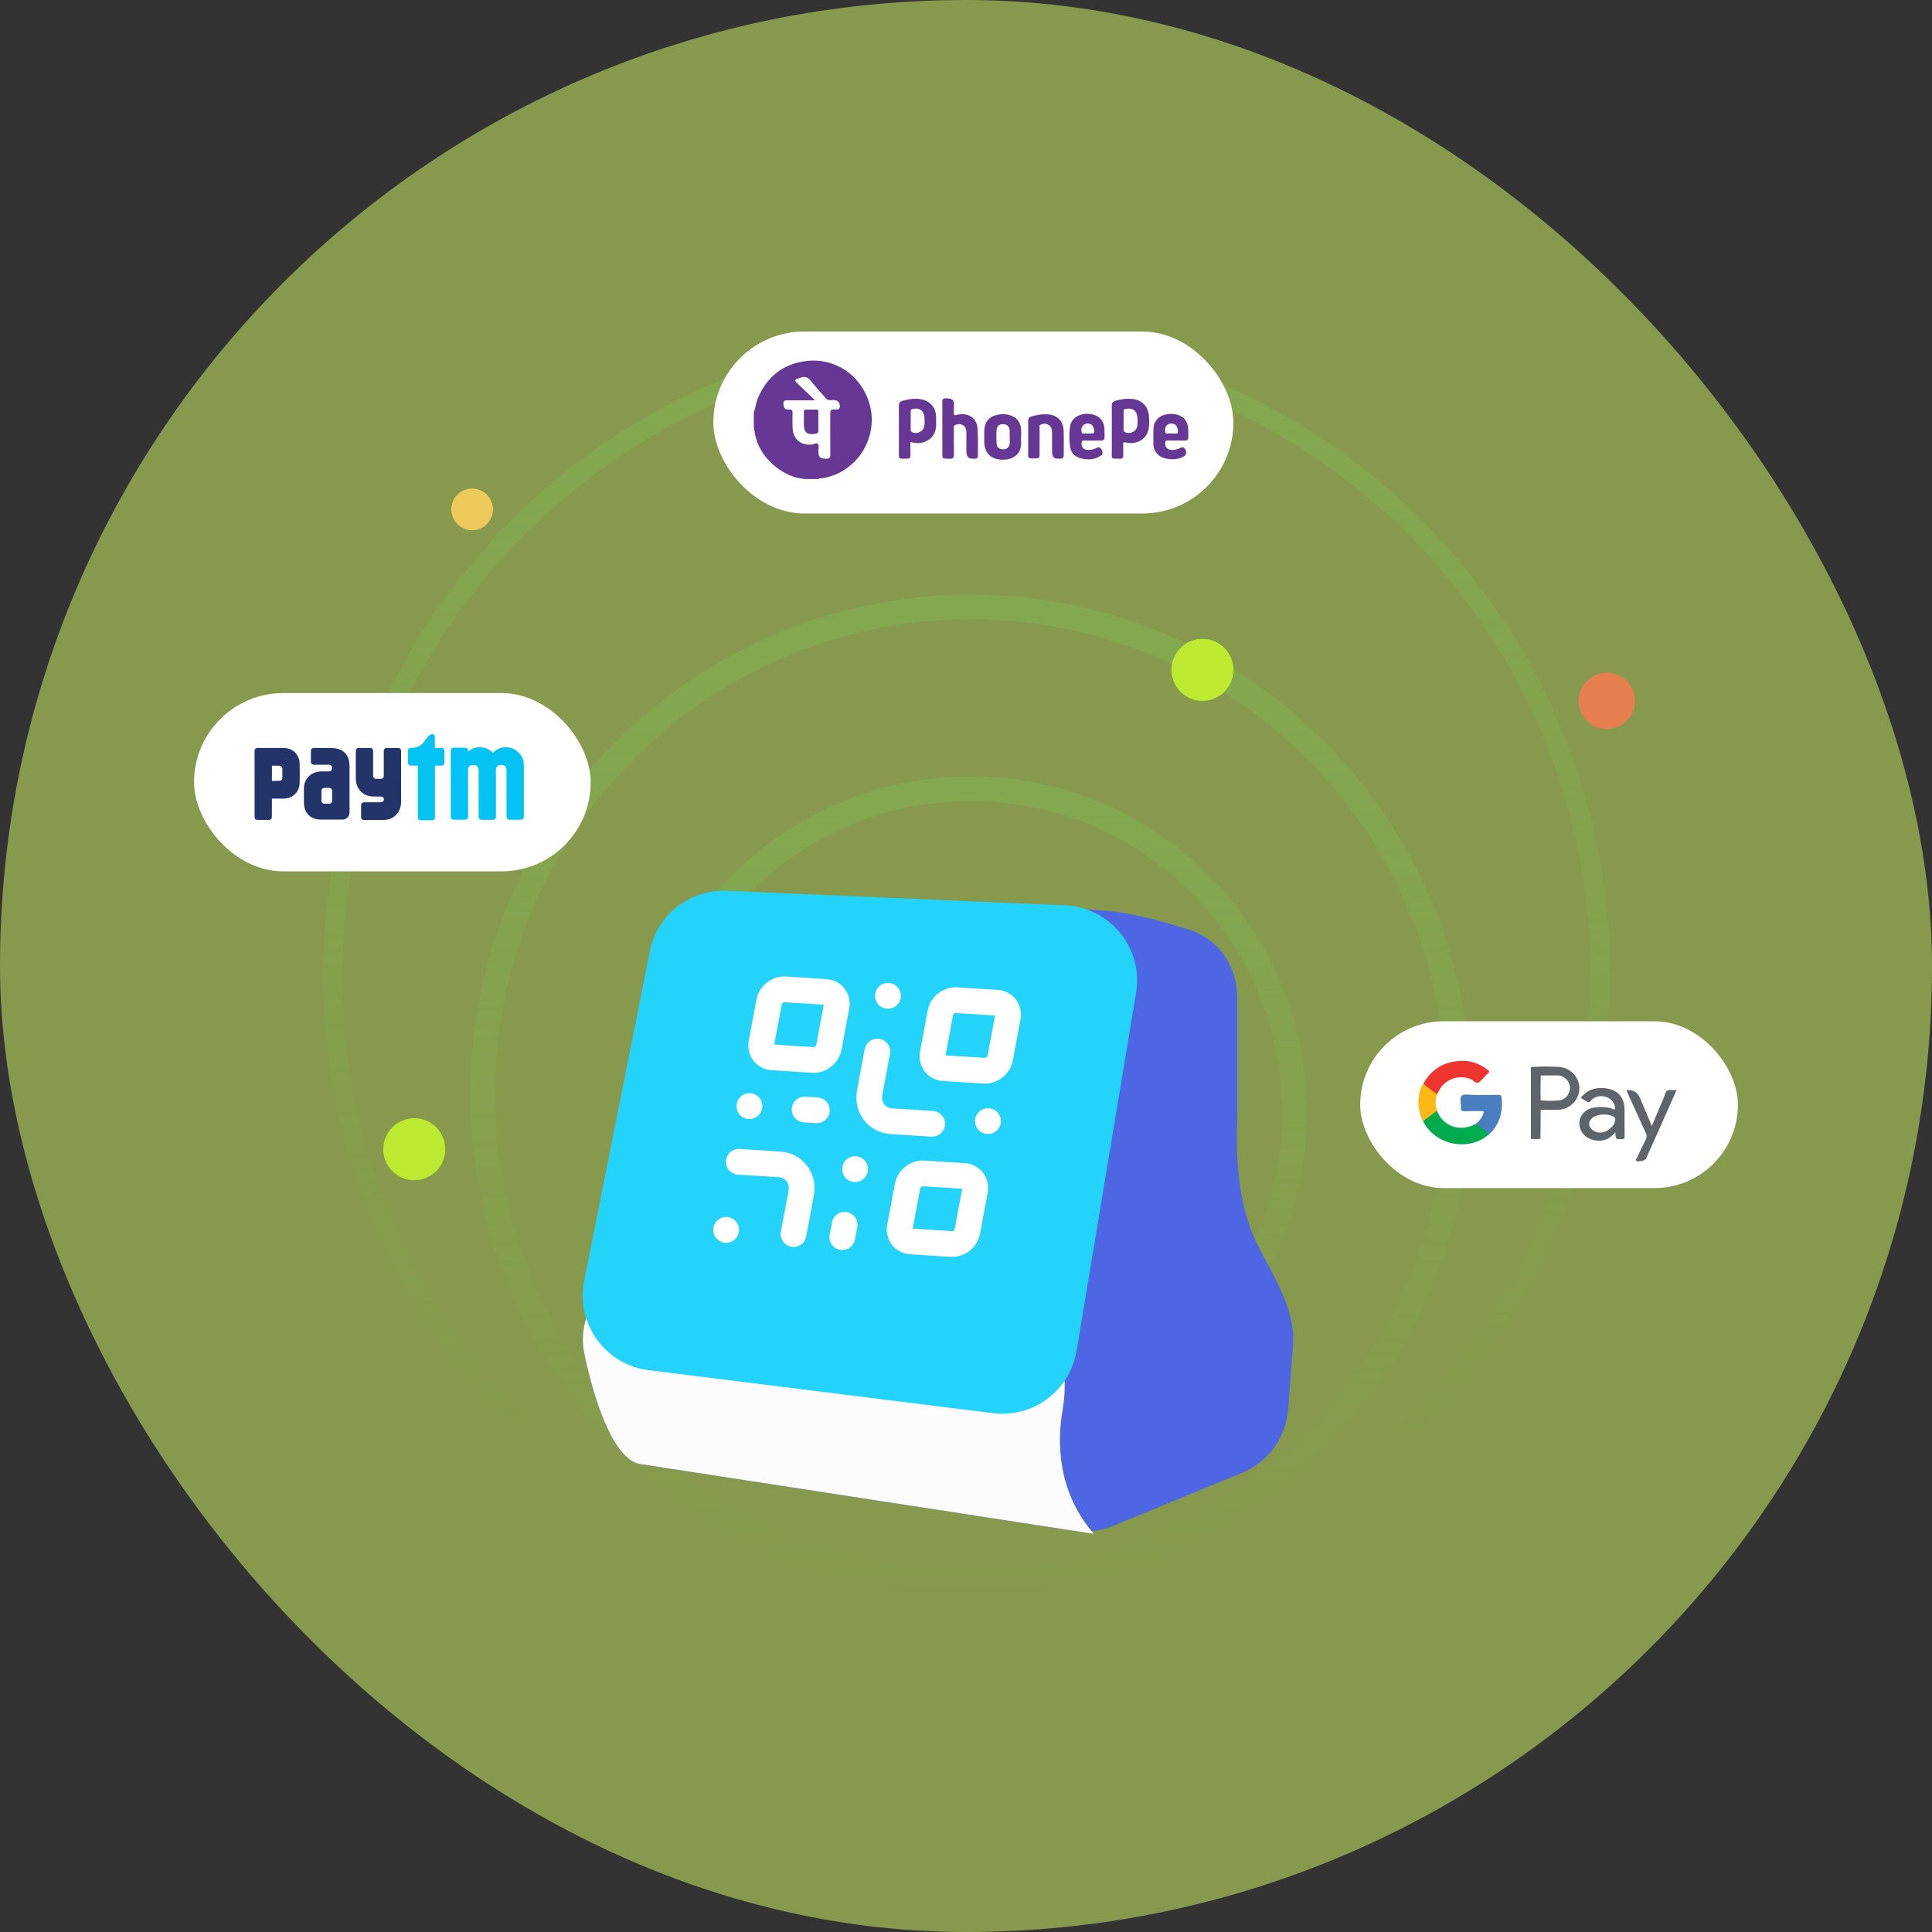 <svg width="330" height="330" viewBox="0 0 330 330" fill="none" xmlns="http://www.w3.org/2000/svg">
<rect x="0" y="0" width="330" height="330" fill="#333333" stroke="none"/>
<rect width="330" height="330" rx="165" fill="#DBFF66" fill-opacity="0.5"/>
<path d="M221.115 190.064C221.115 220.63 196.337 245.408 165.771 245.408C135.205 245.408 110.427 220.63 110.427 190.064C110.427 159.499 135.205 134.72 165.771 134.72C196.337 134.72 221.115 159.499 221.115 190.064Z" stroke="url(#paint0_linear_4407_7058)" stroke-opacity="0.4" stroke-width="4.229"/>
<circle cx="165.753" cy="186.993" r="83.326" stroke="url(#paint1_linear_4407_7058)" stroke-opacity="0.4" stroke-width="4.229"/>
<path d="M273.351 166.58C273.351 226.37 224.881 274.839 165.092 274.839C105.302 274.839 56.832 226.37 56.832 166.58C56.832 106.79 105.302 58.321 165.092 58.321C224.881 58.321 273.351 106.79 273.351 166.58Z" stroke="url(#paint2_linear_4407_7058)" stroke-opacity="0.4" stroke-width="3.383"/>
<path d="M109.331 250.064C104.592 249.255 101.272 238.38 99.77 231.003C99.375 229.063 99.538 227.059 100.129 225.169L119.82 162.215C121.546 156.696 126.744 153.011 132.523 153.22C152.732 153.953 182.072 155.07 188.477 155.519C192.941 155.833 198.552 157.319 203.316 158.87C208.234 160.47 211.327 165.176 211.327 170.347V191.119C210.841 201.447 212.633 208.478 214.996 213.031C217.65 218.144 221.294 223.901 220.862 229.645L220.034 240.673C219.67 245.517 216.604 249.74 212.112 251.587L190.125 260.627C187.964 261.516 185.6 261.798 183.29 261.443L109.331 250.064Z" fill="#4E66E4"/>
<path d="M109.331 250.064C104.592 249.255 101.272 238.38 99.77 231.003C99.375 229.063 99.538 227.059 100.129 225.169L119.82 162.215C121.546 156.696 126.897 153.446 131.37 157.111C148.202 170.901 172.168 214.429 180.282 229.713C182.082 233.103 182.132 237.128 181.486 240.911C180.556 246.367 180.591 254.741 186.821 261.986L109.331 250.064Z" fill="#FCFCFC"/>
<path d="M99.782 218.785L110.997 162.473C112.234 156.262 117.815 151.88 124.142 152.153L181.939 154.64C189.642 154.972 195.318 161.969 194.054 169.574L183.884 230.749C182.754 237.545 176.462 242.238 169.626 241.384L110.784 234.034C103.384 233.11 98.326 226.098 99.782 218.785Z" fill="#24D3FA"/>
<path d="M163.358 170.835L170.273 171.275C171.546 171.357 172.384 172.462 172.144 173.745L170.841 180.714C170.602 181.996 169.375 182.971 168.102 182.889L161.188 182.449C159.915 182.368 159.077 181.262 159.317 179.979L160.619 173.011C160.859 171.728 162.085 170.754 163.358 170.835Z" stroke="white" stroke-width="4.394" stroke-linecap="round" stroke-linejoin="round"/>
<path d="M134.101 168.991L141.015 169.432C142.288 169.513 143.126 170.619 142.886 171.902L141.584 178.87C141.344 180.153 140.118 181.127 138.845 181.046L131.93 180.605C130.657 180.524 129.819 179.419 130.059 178.136L131.361 171.167C131.601 169.884 132.828 168.91 134.101 168.991Z" stroke="white" stroke-width="4.394" stroke-linecap="round" stroke-linejoin="round"/>
<path d="M157.753 200.43L164.668 200.87C165.941 200.952 166.778 202.057 166.538 203.34L165.236 210.309C164.996 211.591 163.77 212.566 162.497 212.484L155.582 212.044C154.309 211.962 153.472 210.857 153.711 209.574L155.014 202.606C155.254 201.323 156.48 200.348 157.753 200.43Z" stroke="white" stroke-width="4.394" stroke-linecap="round" stroke-linejoin="round"/>
<path d="M126.19 198.441L133.105 198.882C134.328 198.96 135.409 199.524 136.11 200.45C136.812 201.377 137.077 202.589 136.847 203.821L135.544 210.79" stroke="white" stroke-width="4.394" stroke-linecap="round" stroke-linejoin="round"/>
<path d="M124.035 210.062L124.031 210.082" stroke="white" stroke-width="4.394" stroke-linecap="round" stroke-linejoin="round"/>
<path d="M149.858 179.61L148.556 186.578C148.325 187.81 148.59 189.023 149.292 189.949C149.994 190.875 151.075 191.44 152.297 191.517L159.212 191.958" stroke="white" stroke-width="4.394" stroke-linecap="round" stroke-linejoin="round"/>
<path d="M168.762 191.496L168.742 191.494" stroke="white" stroke-width="4.394" stroke-linecap="round" stroke-linejoin="round"/>
<path d="M151.68 170.096L151.66 170.095" stroke="white" stroke-width="4.394" stroke-linecap="round" stroke-linejoin="round"/>
<path d="M146.059 199.69L146.055 199.71" stroke="white" stroke-width="4.394" stroke-linecap="round" stroke-linejoin="round"/>
<path d="M139.52 189.648L137.43 189.516" stroke="white" stroke-width="4.394" stroke-linecap="round" stroke-linejoin="round"/>
<path d="M128.012 188.926L128.008 188.946" stroke="white" stroke-width="4.394" stroke-linecap="round" stroke-linejoin="round"/>
<path d="M143.869 211.316L144.27 209.2" stroke="white" stroke-width="4.394" stroke-linecap="round" stroke-linejoin="round"/>
<rect x="33.145" y="118.382" width="67.749" height="30.454" rx="15.227" fill="white"/>
<rect x="121.844" y="56.629" width="88.827" height="31.077" rx="15.539" fill="white"/>
<rect x="232.332" y="174.443" width="64.518" height="28.49" rx="14.245" fill="white"/>
<g clip-path="url(#clip0_4407_7058)">
<path d="M242.324 189.034H242.265L242.211 189.017V187.558C242.246 187.539 242.284 187.534 242.324 187.54C242.665 188.038 242.665 188.536 242.324 189.034Z" fill="#FFD88C"/>
<path d="M261.645 182.235C263.225 182.168 264.809 182.128 266.385 182.248C268.285 182.393 269.797 184.071 269.774 185.912C269.751 187.831 268.173 189.474 266.211 189.558C265.196 189.602 264.177 189.553 263.161 189.547C262.974 189.756 263.078 190.007 263.071 190.238C263.024 191.679 263.145 193.122 263.003 194.561C262.55 194.561 262.095 194.561 261.641 194.561C261.538 194.399 261.58 194.217 261.58 194.044C261.577 190.279 261.577 186.513 261.58 182.748C261.58 182.576 261.533 182.394 261.646 182.235H261.645Z" fill="#5F646A"/>
<path d="M269.992 187.501C271.06 186.171 272.456 185.705 274.081 185.867C275.599 186.018 276.794 186.662 277.294 188.188C277.439 188.634 277.483 189.095 277.484 189.558C277.488 191.039 277.468 192.519 277.497 193.998C277.506 194.457 277.381 194.606 276.897 194.591C275.956 194.563 275.956 194.591 275.914 193.387C275.311 194.116 274.653 194.639 273.756 194.79C271.941 195.097 269.686 194.033 269.768 191.75C269.817 190.368 270.993 189.253 272.589 189.143C273.578 189.074 274.576 189.022 275.518 189.455C276.02 189.684 275.854 189.257 275.835 189.084C275.665 187.509 273.593 186.688 272.141 187.628C271.845 187.819 271.538 188.329 271.352 188.28C270.875 188.153 270.463 187.793 269.989 187.503L269.992 187.501Z" fill="#5F646A"/>
<path d="M243.129 185.081C244.569 182.513 246.821 181.234 249.79 181.204C251.415 181.188 252.864 181.764 254.139 182.761C254.39 182.957 254.466 183.09 254.187 183.312C253.996 183.464 253.833 183.652 253.658 183.823C253.274 184.196 252.953 184.706 252.489 184.906C252.002 185.117 251.652 184.493 251.196 184.309C249.147 183.482 246.726 184.363 245.763 186.339C245.668 186.532 245.57 186.725 245.472 186.919C244.512 186.523 243.68 185.972 243.129 185.08V185.081Z" fill="#EE3530"/>
<path d="M277.844 186.237C277.929 186.206 277.95 186.193 277.971 186.193C279.003 186.155 279.713 186.592 280.102 187.503C280.762 189.059 281.418 190.616 282.145 192.334C282.687 191.042 283.167 189.901 283.643 188.758C283.915 188.107 284.221 187.467 284.441 186.801C284.611 186.285 284.905 186.109 285.435 186.18C285.718 186.218 286.011 186.186 286.374 186.186C285.433 188.31 284.526 190.363 283.613 192.412C282.797 194.246 281.976 196.076 281.153 197.906C281.002 198.24 279.774 198.522 279.497 198.281C279.296 198.109 279.512 197.956 279.576 197.821C280.08 196.741 280.581 195.659 281.126 194.6C281.319 194.224 281.301 193.924 281.129 193.551C280.055 191.23 279.005 188.897 277.95 186.567C277.905 186.469 277.885 186.362 277.845 186.235L277.844 186.237Z" fill="#5F646A"/>
<path d="M245.449 189.699C246.46 192.443 249.519 193.442 252.096 191.938C252.971 192.388 253.781 192.919 254.396 193.693C250.959 196.778 245.173 195.663 243.07 191.511C243.695 190.697 244.472 190.073 245.449 189.7V189.699Z" fill="#00AB4E"/>
<path d="M254.395 193.693C253.61 193.13 252.814 192.583 252.095 191.938C252.698 191.484 253.123 190.912 253.372 190.202C253.488 189.87 253.425 189.778 253.072 189.783C252.102 189.798 251.131 189.769 250.161 189.797C249.716 189.81 249.483 189.728 249.537 189.23C249.614 188.514 249.223 187.553 249.692 187.146C250.099 186.79 251.063 187.03 251.781 187.026C253.159 187.018 254.535 187.041 255.913 187.014C256.349 187.006 256.46 187.132 256.499 187.557C256.71 189.811 256.224 191.837 254.606 193.53C254.546 193.593 254.467 193.638 254.396 193.693H254.395Z" fill="#497EC0"/>
<path d="M245.453 189.699C244.659 190.303 243.867 190.907 243.074 191.511C242.641 190.738 242.388 189.912 242.328 189.032C242.328 188.534 242.328 188.036 242.328 187.538C242.403 186.661 242.593 185.818 243.127 185.082C243.837 185.781 244.685 186.313 245.47 186.921C245.11 187.845 245.161 188.771 245.453 189.701V189.699Z" fill="#FDB815"/>
<path d="M261.641 182.236C261.639 186.345 261.637 190.453 261.635 194.562C261.406 194.494 261.506 194.307 261.506 194.177C261.499 190.327 261.501 186.477 261.506 182.627C261.506 182.491 261.427 182.309 261.642 182.236H261.641Z" fill="#50565C"/>
<path d="M262.995 194.561C262.995 193.112 262.988 191.663 262.997 190.215C262.997 189.988 262.893 189.723 263.154 189.548C263.145 191.024 263.143 192.501 263.121 193.977C263.118 194.169 263.265 194.416 262.996 194.561H262.995Z" fill="#50565C"/>
<path d="M263.135 183.71C264.106 183.702 265.079 183.677 266.05 183.69C267.159 183.706 268.114 184.641 268.154 185.712C268.197 186.885 267.4 187.857 266.237 187.957C265.203 188.046 264.162 188.039 263.126 187.953C263.035 186.538 263.014 185.124 263.135 183.71Z" fill="white"/>
<path d="M263.137 183.713C263.134 185.127 263.131 186.542 263.127 187.956C262.885 187.69 263.009 187.37 263.003 187.077C262.986 186.16 262.993 185.242 263.001 184.325C263.002 184.117 262.925 183.882 263.137 183.713Z" fill="#50565C"/>
<path d="M273.331 193.458C272.847 193.433 272.4 193.312 272.01 193.017C271.253 192.445 271.245 191.52 271.994 190.934C272.89 190.235 274.65 190.163 275.647 190.763C275.912 190.922 275.927 191.113 275.89 191.374C275.742 192.418 274.499 193.438 273.331 193.456V193.458Z" fill="#FEFEFE"/>
</g>
<ellipse cx="205.387" cy="114.419" rx="5.298" ry="5.298" fill="#BDE930"/>
<circle cx="70.758" cy="196.294" r="5.298" fill="#BDE930"/>
<ellipse cx="80.646" cy="87.005" rx="3.556" ry="3.556" fill="#EDC95A"/>
<circle cx="274.454" cy="119.72" r="4.817" fill="#E77E50"/>
<g clip-path="url(#clip1_4407_7058)">
<path d="M128.754 70.398C129.079 69.584 129.144 68.695 129.5 67.886C131.055 64.348 133.708 62.209 137.515 61.689C142.47 61.012 146.959 63.956 148.448 68.734C150.21 74.389 146.662 80.429 140.898 81.609C140.523 81.685 140.122 81.63 139.773 81.833H137.636C135.707 81.699 134.012 80.948 132.519 79.753C130.424 78.076 129.104 75.934 128.812 73.211C128.805 73.137 128.811 73.06 128.754 73.001V70.397V70.398Z" fill="#663795"/>
<path d="M155.51 75.499C155.51 76.277 155.495 77.011 155.516 77.745C155.528 78.185 155.349 78.357 154.919 78.35C153.379 78.326 153.541 78.527 153.539 77.021C153.535 74.476 153.551 71.931 153.527 69.386C153.523 68.84 153.694 68.57 154.233 68.432C155.352 68.145 156.471 67.963 157.61 68.257C158.998 68.615 159.86 69.733 159.894 71.175C159.903 71.553 159.88 71.93 159.899 72.306C160.032 74.98 157.725 76.103 155.749 75.542C155.696 75.527 155.641 75.521 155.511 75.499H155.51Z" fill="#673795"/>
<path d="M189.905 73.448C189.905 72.052 189.917 70.656 189.899 69.26C189.893 68.803 190.075 68.589 190.506 68.463C191.433 68.188 192.37 68.063 193.333 68.132C194.977 68.251 196.103 69.378 196.244 71.02C196.31 71.794 196.338 72.573 196.188 73.332C195.853 75.016 194.157 76.014 192.322 75.585C191.855 75.476 191.836 75.613 191.848 75.987C191.87 76.609 191.846 77.231 191.858 77.855C191.863 78.182 191.737 78.348 191.4 78.347C189.644 78.34 189.923 78.512 189.909 76.959C189.897 75.789 189.906 74.619 189.906 73.449L189.905 73.448Z" fill="#673795"/>
<path d="M160.958 73.175C160.958 71.742 160.953 70.311 160.961 68.878C160.964 68.503 160.84 68.052 161.483 68.036C162.448 68.012 162.891 68.236 162.925 68.879C162.953 69.406 162.948 69.934 162.925 70.461C162.909 70.821 162.934 71.049 163.383 70.869C163.553 70.802 163.749 70.796 163.935 70.775C165.618 70.577 166.872 71.531 166.98 73.232C167.078 74.77 167.026 76.319 167.039 77.865C167.041 78.186 166.892 78.328 166.561 78.349C165.403 78.424 165.067 78.125 165.067 76.969C165.067 75.914 165.075 74.858 165.065 73.803C165.054 72.689 164.088 72.125 163.099 72.626C162.854 72.75 162.936 72.938 162.935 73.105C162.928 74.631 162.916 76.159 162.939 77.685C162.947 78.176 162.782 78.362 162.293 78.352C160.837 78.32 160.967 78.518 160.959 77.019C160.952 75.738 160.958 74.456 160.958 73.175Z" fill="#673795"/>
<path d="M174.384 74.644C174.384 75.189 174.452 75.746 174.37 76.278C174.149 77.712 172.929 78.548 171.199 78.52C169.222 78.487 168.123 77.37 168.116 75.382C168.114 74.836 168.111 74.289 168.116 73.743C168.134 72.014 168.954 71.057 170.658 70.8C171.41 70.688 172.153 70.75 172.857 71.058C173.824 71.48 174.332 72.243 174.406 73.29C174.438 73.74 174.412 74.193 174.412 74.645C174.402 74.645 174.393 74.645 174.382 74.645L174.384 74.644Z" fill="#673795"/>
<path d="M186.57 75.249C186.12 75.249 185.67 75.27 185.223 75.242C184.867 75.219 184.725 75.325 184.725 75.705C184.725 76.393 185.072 76.803 185.753 76.852C186.292 76.891 186.791 76.75 187.271 76.525C187.584 76.378 187.855 76.295 188.084 76.676C188.317 77.064 188.48 77.51 188.081 77.795C187.058 78.525 185.882 78.589 184.699 78.308C183.72 78.074 182.967 77.472 182.804 76.449C182.596 75.15 182.598 73.826 182.836 72.518C182.858 72.391 182.924 72.27 182.982 72.153C183.567 70.986 185.041 70.427 186.594 70.783C187.894 71.081 188.616 71.982 188.655 73.37C188.667 73.803 188.646 74.238 188.661 74.671C188.674 75.083 188.48 75.254 188.086 75.25C187.58 75.244 187.076 75.249 186.57 75.249Z" fill="#673795"/>
<path d="M200.912 75.245C200.406 75.245 199.902 75.252 199.396 75.243C199.167 75.238 199.072 75.319 199.04 75.559C198.941 76.296 199.347 76.804 200.093 76.85C200.611 76.88 201.101 76.765 201.555 76.532C201.96 76.324 202.242 76.345 202.468 76.79C202.684 77.218 202.692 77.584 202.292 77.889C201.232 78.698 198.839 78.605 197.851 77.71C197.312 77.221 197.023 76.599 197.011 75.866C196.997 75.018 196.995 74.17 197.011 73.322C197.034 72.091 197.745 71.178 198.927 70.843C199.588 70.655 200.265 70.65 200.928 70.79C202.154 71.047 202.879 71.931 202.955 73.224C202.985 73.712 202.954 74.204 202.97 74.693C202.984 75.085 202.784 75.241 202.427 75.244C201.921 75.247 201.417 75.244 200.911 75.245H200.912Z" fill="#673795"/>
<path d="M175.621 74.761C175.621 73.799 175.636 72.836 175.614 71.874C175.605 71.465 175.76 71.261 176.147 71.144C176.998 70.888 177.857 70.737 178.745 70.758C180.535 70.801 181.625 71.839 181.684 73.639C181.729 75.014 181.687 76.393 181.696 77.77C181.7 78.179 181.526 78.335 181.124 78.348C179.959 78.386 179.703 78.149 179.703 76.966C179.703 75.89 179.716 74.815 179.698 73.739C179.68 72.658 178.682 72.07 177.717 72.542C177.47 72.663 177.574 72.866 177.573 73.03C177.564 74.539 177.569 76.049 177.568 77.558C177.568 78.231 177.497 78.299 176.829 78.306C175.415 78.321 175.628 78.304 175.621 77.079C175.617 76.306 175.621 75.533 175.621 74.759V74.761Z" fill="#673795"/>
<path d="M139.218 68.376C138.1 67.308 137.108 66.362 136.121 65.411C135.677 64.984 135.707 64.852 136.273 64.664C136.432 64.61 136.6 64.579 136.754 64.516C137.439 64.233 137.959 64.419 138.429 64.991C139.241 65.977 140.109 66.916 140.931 67.894C141.206 68.221 141.493 68.412 141.933 68.352C142.172 68.319 142.42 68.336 142.662 68.353C143.271 68.397 143.689 69.272 143.342 69.778C143.187 70.002 142.937 69.929 142.72 69.933C141.817 69.943 141.817 69.941 141.817 70.862C141.817 73.124 141.803 75.386 141.828 77.649C141.833 78.197 141.654 78.372 141.116 78.356C140.031 78.325 139.791 78.113 139.786 77.036C139.784 76.622 139.929 76.078 139.724 75.83C139.5 75.558 138.991 75.905 138.599 75.936C136.727 76.082 135.451 74.964 135.382 73.082C135.351 72.253 135.34 71.422 135.375 70.594C135.394 70.116 135.295 69.921 134.77 69.952C134.081 69.992 133.852 69.693 133.815 69.01C133.787 68.493 134.001 68.362 134.475 68.369C135.879 68.391 137.283 68.377 138.688 68.377C138.811 68.377 138.934 68.377 139.216 68.377L139.218 68.376Z" fill="white"/>
<path d="M157.947 71.987C157.928 72.249 157.925 72.513 157.887 72.772C157.749 73.707 156.569 74.264 155.756 73.797C155.572 73.691 155.559 73.546 155.559 73.373C155.559 72.338 155.568 71.302 155.555 70.267C155.55 69.965 155.706 69.883 155.954 69.837C157.09 69.628 157.746 70.094 157.908 71.254C157.942 71.493 157.913 71.742 157.913 71.986H157.947V71.987Z" fill="#FEFDFE"/>
<path d="M191.918 71.869C191.918 71.341 191.937 70.814 191.911 70.287C191.894 69.947 192.086 69.876 192.345 69.83C193.512 69.627 194.206 70.173 194.29 71.393C194.318 71.804 194.311 72.222 194.277 72.635C194.196 73.648 193.042 74.26 192.136 73.801C191.916 73.689 191.916 73.528 191.916 73.338C191.917 72.848 191.916 72.359 191.916 71.869H191.918Z" fill="white"/>
<path d="M172.468 74.655C172.468 75.087 172.519 75.522 172.422 75.951C172.294 76.511 171.917 76.764 171.241 76.737C170.662 76.714 170.295 76.421 170.243 75.879C170.163 75.033 170.164 74.184 170.243 73.338C170.295 72.79 170.65 72.487 171.222 72.449C171.845 72.408 172.279 72.698 172.408 73.246C172.434 73.355 172.462 73.468 172.465 73.58C172.471 73.938 172.467 74.296 172.467 74.653L172.468 74.655Z" fill="#FEFEFE"/>
<path d="M185.807 74.041C185.714 74.041 185.614 74.062 185.528 74.038C185.266 73.967 184.85 74.249 184.758 73.858C184.659 73.431 184.676 72.952 185.059 72.601C185.415 72.275 186.061 72.249 186.462 72.554C186.777 72.792 186.994 73.556 186.859 73.899C186.804 74.039 186.7 74.038 186.591 74.039C186.33 74.042 186.067 74.04 185.806 74.041H185.807Z" fill="#FDFDFE"/>
<path d="M200.06 74.041C199.985 74.041 199.908 74.056 199.837 74.039C199.571 73.975 199.152 74.231 199.057 73.88C198.939 73.44 198.968 72.938 199.367 72.581C199.706 72.278 200.337 72.261 200.722 72.53C201.069 72.772 201.299 73.526 201.16 73.904C201.106 74.052 201.002 74.038 200.897 74.039C200.617 74.042 200.339 74.04 200.06 74.041Z" fill="#FDFDFE"/>
<path d="M139.782 71.959C139.782 72.504 139.772 73.052 139.787 73.598C139.794 73.869 139.708 74.001 139.43 74.06C137.815 74.402 137.296 73.802 137.309 72.484C137.315 71.788 137.32 71.09 137.305 70.394C137.298 70.097 137.355 69.941 137.701 69.956C138.28 69.981 138.861 69.975 139.44 69.958C139.718 69.95 139.794 70.06 139.787 70.321C139.772 70.867 139.782 71.413 139.782 71.96V71.959Z" fill="#673795"/>
</g>
<g clip-path="url(#clip2_4407_7058)">
<path d="M71.759 140.107C71.689 140.073 71.614 140.054 71.551 140.005C71.443 139.921 71.385 139.812 71.377 139.676C71.374 139.627 71.376 139.577 71.376 139.528C71.376 136.654 71.376 133.779 71.376 130.905C71.376 130.75 71.394 130.771 71.24 130.77C70.888 130.77 70.535 130.77 70.182 130.77C69.871 130.77 69.681 130.575 69.68 130.258C69.68 129.603 69.689 128.949 69.676 128.294C69.669 127.961 69.893 127.734 70.221 127.744C70.671 127.759 71.105 127.665 71.517 127.473C71.923 127.283 72.233 126.979 72.496 126.619C72.666 126.385 72.822 126.14 73.009 125.917C73.204 125.685 73.433 125.501 73.724 125.407C74.004 125.316 74.27 125.511 74.271 125.813C74.273 126.422 74.273 127.031 74.27 127.639C74.27 127.729 74.294 127.75 74.38 127.749C74.723 127.744 75.067 127.747 75.41 127.747C75.704 127.747 75.898 127.945 75.899 128.243C75.899 128.916 75.899 129.59 75.899 130.263C75.899 130.572 75.706 130.767 75.4 130.769C75.069 130.769 74.738 130.772 74.407 130.766C74.316 130.765 74.292 130.788 74.292 130.882C74.294 133.425 74.294 135.967 74.294 138.51C74.294 138.87 74.294 139.229 74.294 139.589C74.294 139.864 74.195 140.003 73.942 140.087C73.932 140.09 73.923 140.099 73.914 140.105H71.762L71.759 140.107Z" fill="#02C3F3"/>
<path d="M79.95 128.389C80.156 128.216 80.355 128.077 80.57 127.966C81.749 127.357 83.179 127.582 84.121 128.527C84.174 128.579 84.202 128.582 84.257 128.527C84.753 128.031 85.346 127.731 86.037 127.655C87.105 127.537 88.012 127.88 88.728 128.696C89.165 129.194 89.425 129.78 89.462 130.459C89.469 130.587 89.475 130.717 89.475 130.845C89.475 133.732 89.475 136.619 89.475 139.506C89.475 139.777 89.333 139.96 89.088 140.006C89.05 140.013 89.011 140.013 88.972 140.013C88.327 140.013 87.681 140.013 87.037 140.013C86.695 140.013 86.515 139.827 86.514 139.477C86.514 138.809 86.514 138.143 86.513 137.475C86.513 135.478 86.51 133.479 86.509 131.481C86.509 130.982 86.195 130.66 85.707 130.662C85.569 130.662 85.431 130.647 85.293 130.68C84.963 130.762 84.733 131.031 84.716 131.372C84.695 131.817 84.7 132.263 84.713 132.708C84.713 132.73 84.713 132.752 84.713 132.772C84.713 135.017 84.713 137.261 84.713 139.505C84.713 139.779 84.59 139.957 84.362 140.02C84.317 140.033 84.272 140.032 84.227 140.032C83.567 140.032 82.908 140.032 82.248 140.032C81.941 140.032 81.753 139.84 81.753 139.526C81.751 136.851 81.75 134.177 81.749 131.501C81.749 131.25 81.68 131.03 81.49 130.859C81.392 130.772 81.281 130.712 81.155 130.688C80.95 130.649 80.741 130.644 80.537 130.691C80.184 130.771 79.958 131.061 79.946 131.432C79.945 131.477 79.946 131.523 79.946 131.57C79.946 134.221 79.944 136.871 79.95 139.52C79.95 139.791 79.747 140.013 79.469 140.012C78.808 140.008 78.149 140.012 77.489 140.011C77.19 140.011 76.997 139.815 76.997 139.509C76.997 135.746 76.997 131.983 76.996 128.219C76.996 127.928 77.206 127.716 77.48 127.719C78.146 127.73 78.812 127.728 79.478 127.719C79.763 127.715 79.972 127.955 79.948 128.207C79.944 128.257 79.948 128.309 79.948 128.387L79.95 128.389Z" fill="#02C3F3"/>
<path d="M59.701 134.768C59.701 136.096 59.687 137.424 59.707 138.752C59.718 139.461 59.164 139.991 58.493 139.993C57.48 139.996 56.468 139.996 55.456 139.993C55.128 139.993 54.799 140.005 54.471 139.98C53.1 139.872 52.12 138.966 51.942 137.57C51.921 137.405 51.911 137.24 51.911 137.073C51.911 136.28 51.91 135.487 51.911 134.694C51.912 133.999 52.099 133.367 52.541 132.827C52.974 132.297 53.537 131.988 54.191 131.842C54.488 131.775 54.788 131.758 55.088 131.759C55.471 131.759 55.854 131.759 56.236 131.759C56.512 131.759 56.701 131.569 56.701 131.285C56.701 131.181 56.714 131.077 56.687 130.973C56.629 130.756 56.458 130.62 56.238 130.62C55.377 130.62 54.515 130.62 53.653 130.62C53.559 130.62 53.467 130.613 53.38 130.572C53.208 130.488 53.106 130.35 53.105 130.152C53.102 129.501 53.102 128.848 53.105 128.197C53.105 127.97 53.286 127.783 53.508 127.765C53.535 127.762 53.562 127.761 53.589 127.761C54.581 127.761 55.572 127.758 56.564 127.766C57.15 127.77 57.72 127.866 58.255 128.128C58.953 128.472 59.376 129.045 59.573 129.8C59.662 130.141 59.701 130.488 59.701 130.839C59.701 132.149 59.701 133.459 59.701 134.768ZM56.732 135.919C56.732 135.646 56.732 135.372 56.732 135.099C56.732 134.774 56.54 134.575 56.224 134.573C55.955 134.573 55.688 134.573 55.42 134.573C55.106 134.575 54.911 134.773 54.911 135.089C54.911 135.651 54.911 136.213 54.911 136.775C54.911 137.075 55.109 137.28 55.401 137.282C55.68 137.285 55.961 137.285 56.24 137.282C56.532 137.28 56.731 137.073 56.731 136.775C56.731 136.49 56.731 136.204 56.731 135.919H56.732Z" fill="#23346A"/>
<path d="M68.51 132.673C68.51 134.093 68.51 135.514 68.51 136.933C68.51 137.538 68.388 138.11 68.081 138.632C67.647 139.365 67.007 139.801 66.194 139.982C65.949 140.037 65.7 140.057 65.45 140.057C64.359 140.057 63.268 140.057 62.178 140.057C61.864 140.057 61.678 139.866 61.678 139.547C61.678 138.883 61.678 138.219 61.678 137.555C61.678 137.229 61.861 137.039 62.181 137.038C63.142 137.034 64.103 137.033 65.065 137.031C65.369 137.031 65.588 136.818 65.582 136.528C65.578 136.271 65.372 136.061 65.121 136.056C64.591 136.045 64.06 136.072 63.531 136.037C62.196 135.946 61.127 135.061 60.844 133.695C60.791 133.441 60.77 133.185 60.77 132.926C60.77 131.374 60.77 129.822 60.77 128.269C60.77 127.941 60.951 127.758 61.275 127.758C61.917 127.758 62.558 127.766 63.201 127.754C63.49 127.749 63.729 127.939 63.728 128.288C63.724 129.683 63.737 131.079 63.731 132.475C63.729 132.819 63.963 133.048 64.28 133.033C64.527 133.022 64.774 133.031 65.021 133.031C65.354 133.031 65.55 132.834 65.55 132.494C65.55 131.086 65.55 129.679 65.55 128.27C65.55 127.997 65.692 127.809 65.93 127.765C65.965 127.758 66.002 127.758 66.038 127.758C66.698 127.758 67.358 127.758 68.018 127.758C68.319 127.758 68.508 127.952 68.508 128.259C68.508 129.731 68.508 131.204 68.508 132.676L68.51 132.673Z" fill="#23346A"/>
<path d="M43.484 133.891C43.484 132.022 43.488 130.152 43.48 128.283C43.479 127.95 43.702 127.752 44 127.754C45.501 127.763 47.002 127.745 48.502 127.764C49.42 127.776 50.187 128.141 50.721 128.932C51.018 129.373 51.175 129.87 51.183 130.402C51.204 131.524 51.222 132.648 51.18 133.768C51.131 135.131 50.246 136.137 48.961 136.357C48.758 136.391 48.555 136.406 48.349 136.406C47.75 136.406 47.15 136.407 46.55 136.405C46.472 136.405 46.446 136.42 46.446 136.507C46.446 137.518 46.443 138.53 46.438 139.541C46.438 139.799 46.309 139.982 46.088 140.033C46.036 140.046 45.98 140.045 45.926 140.045C45.273 140.045 44.618 140.045 43.964 140.045C43.659 140.045 43.483 139.866 43.483 139.553C43.483 137.665 43.483 135.777 43.483 133.89L43.484 133.891ZM46.449 132.083C46.449 132.489 46.449 132.894 46.449 133.3C46.449 133.356 46.458 133.381 46.522 133.379C46.925 133.376 47.33 133.379 47.733 133.375C48.033 133.371 48.227 133.166 48.228 132.861C48.229 132.341 48.229 131.823 48.228 131.304C48.228 130.994 48.029 130.791 47.725 130.79C47.328 130.788 46.93 130.791 46.532 130.788C46.461 130.788 46.449 130.81 46.45 130.876C46.454 131.278 46.452 131.681 46.452 132.083H46.449Z" fill="#23346A"/>
</g>
<defs>
<linearGradient id="paint0_linear_4407_7058" x1="165.771" y1="132.606" x2="165.771" y2="247.523" gradientUnits="userSpaceOnUse">
<stop stop-color="#81BE56"/>
<stop offset="1" stop-color="#81BE56" stop-opacity="0"/>
</linearGradient>
<linearGradient id="paint1_linear_4407_7058" x1="165.753" y1="101.552" x2="165.753" y2="272.433" gradientUnits="userSpaceOnUse">
<stop stop-color="#81BE56"/>
<stop offset="1" stop-color="#81BE56" stop-opacity="0"/>
</linearGradient>
<linearGradient id="paint2_linear_4407_7058" x1="165.092" y1="56.629" x2="163.006" y2="246.955" gradientUnits="userSpaceOnUse">
<stop stop-color="#81BE56"/>
<stop offset="1" stop-color="#81BE56" stop-opacity="0"/>
</linearGradient>
<clipPath id="clip0_4407_7058">
<rect width="44.162" height="17.174" fill="white" transform="translate(242.211 181.205)"/>
</clipPath>
<clipPath id="clip1_4407_7058">
<rect width="74.217" height="20.241" fill="white" transform="translate(128.754 61.591)"/>
</clipPath>
<clipPath id="clip2_4407_7058">
<rect width="46.002" height="14.721" fill="white" transform="translate(43.5 125.382)"/>
</clipPath>
</defs>
</svg>
